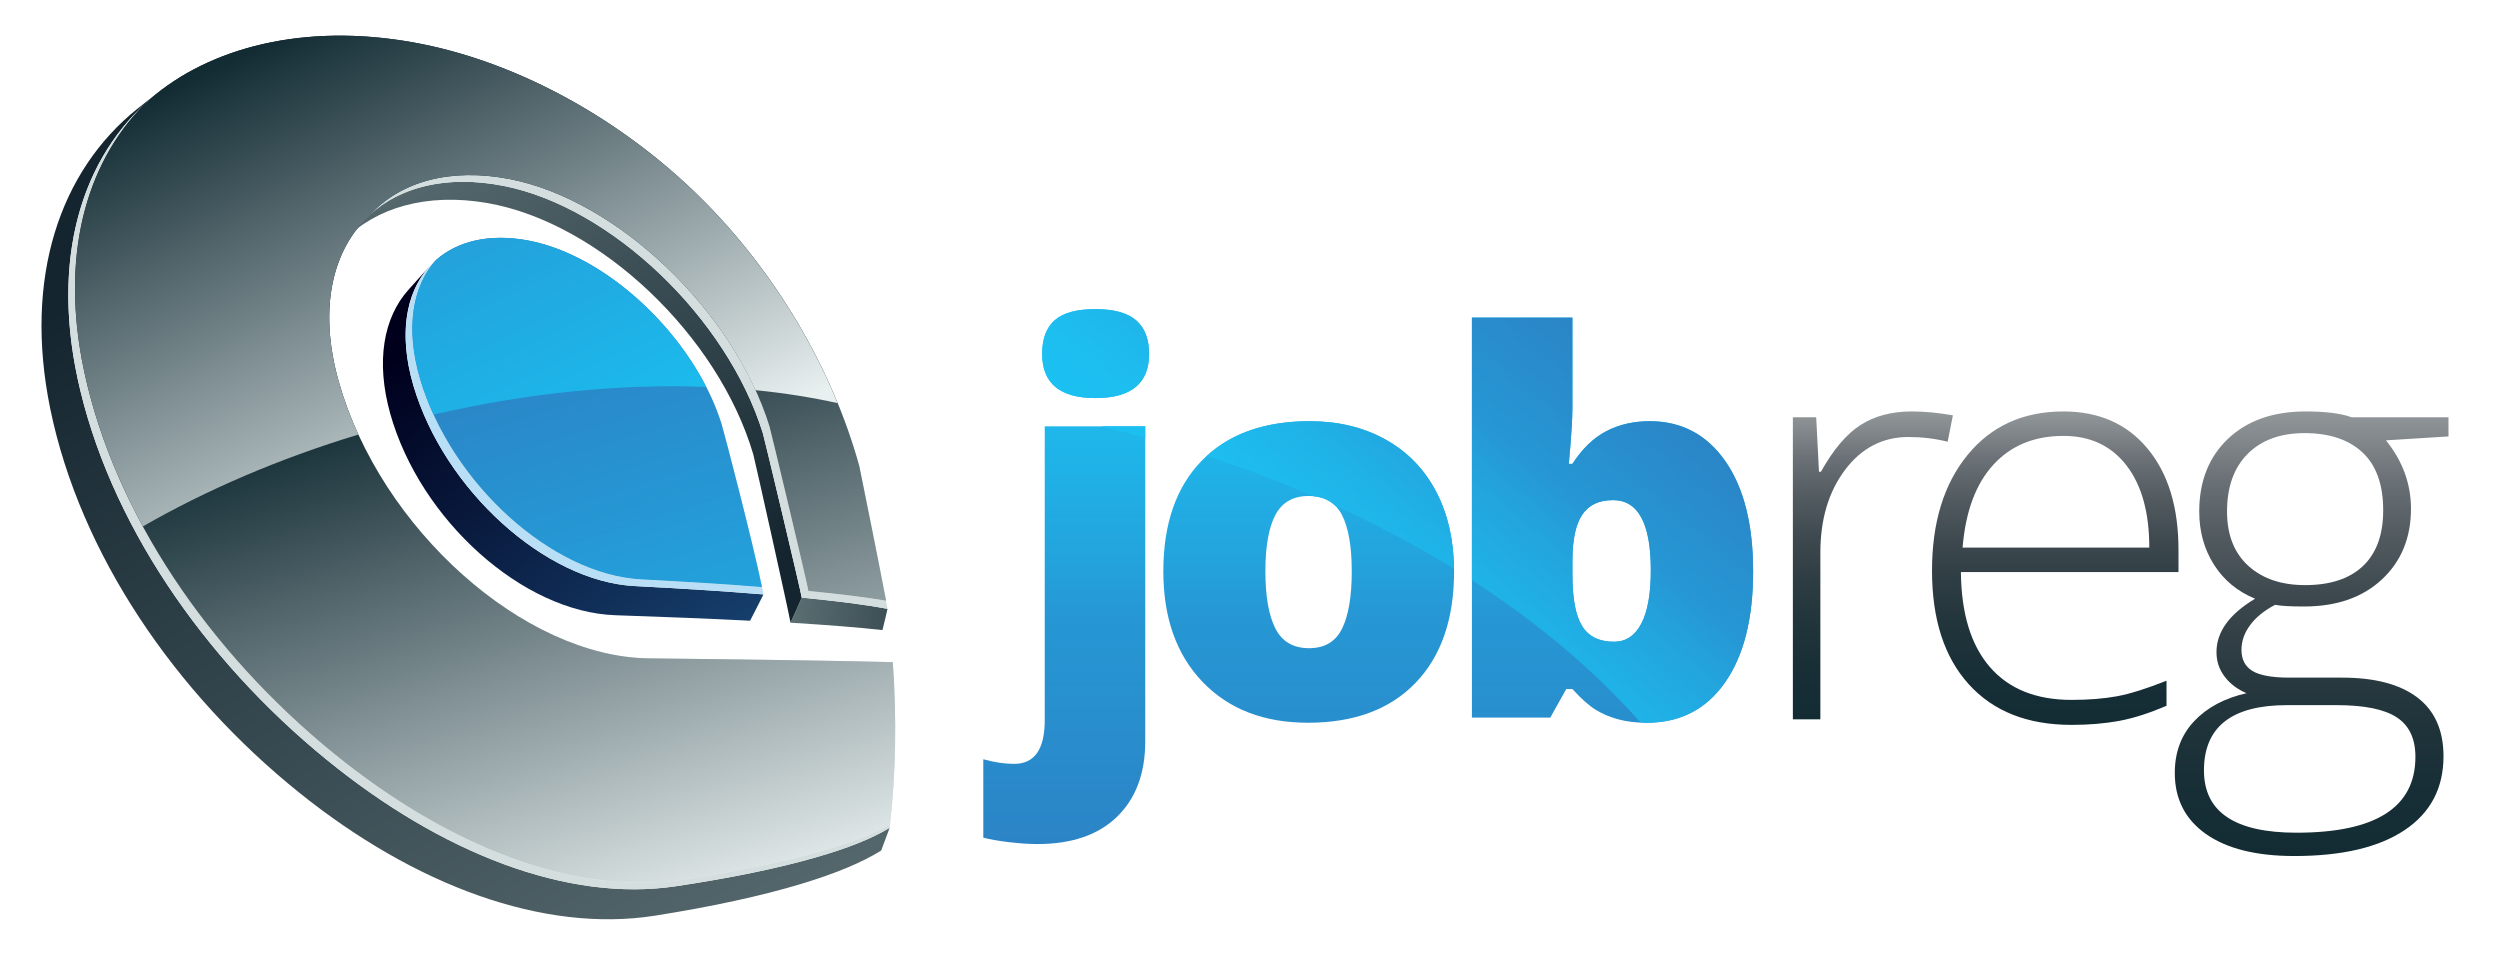<?xml version="1.0" encoding="utf-8"?>
<!-- Generator: Adobe Illustrator 16.0.4, SVG Export Plug-In . SVG Version: 6.00 Build 0)  -->
<!DOCTYPE svg PUBLIC "-//W3C//DTD SVG 1.0//EN" "http://www.w3.org/TR/2001/REC-SVG-20010904/DTD/svg10.dtd">
<svg version="1.0" id="Layer_1" xmlns="http://www.w3.org/2000/svg" xmlns:xlink="http://www.w3.org/1999/xlink" x="0px" y="0px"
	 width="431.159px" height="164.493px" viewBox="0 0 431.159 164.493" enable-background="new 0 0 431.159 164.493"
	 xml:space="preserve">
<linearGradient id="SVGID_1_" gradientUnits="userSpaceOnUse" x1="235.967" y1="145.57" x2="235.967" y2="53.314">
	<stop  offset="0" style="stop-color:#2B84C6"/>
	<stop  offset="0.424" style="stop-color:#2697D4"/>
	<stop  offset="0.543" style="stop-color:#23A4DD"/>
	<stop  offset="0.716" style="stop-color:#1FB3E8"/>
	<stop  offset="0.873" style="stop-color:#1EBDEF"/>
	<stop  offset="1" style="stop-color:#1AC1F2"/>
</linearGradient>
<path fill="url(#SVGID_1_)" d="M178.892,145.57c-1.418,0-3.052-0.11-4.898-0.331s-3.317-0.482-4.411-0.776v-13.521
	c1.892,0.531,3.666,0.796,5.32,0.796c3.517,0,5.276-2.513,5.276-7.535V73.529h17.334v54.308c0,5.527-1.617,9.864-4.854,13.012
	C189.422,143.997,184.833,145.57,178.892,145.57z M179.735,61.027c0-2.601,0.723-4.536,2.172-5.808
	c1.448-1.271,3.783-1.906,7.005-1.906c3.221,0,5.571,0.65,7.049,1.951c1.478,1.301,2.217,3.222,2.217,5.763
	c0,5.084-3.089,7.625-9.266,7.625C182.794,68.652,179.735,66.111,179.735,61.027z M250.774,98.533
	c0,8.216-2.209,14.624-6.627,19.218c-4.419,4.597-10.604,6.894-18.554,6.894c-7.626,0-13.693-2.349-18.199-7.049
	c-4.507-4.699-6.761-11.053-6.761-19.063c0-8.187,2.209-14.548,6.628-19.086c4.417-4.536,10.617-6.804,18.597-6.804
	c4.936,0,9.295,1.05,13.079,3.147c3.783,2.099,6.701,5.106,8.756,9.022C249.747,88.729,250.774,93.302,250.774,98.533z
	 M218.233,98.533c0,4.315,0.577,7.603,1.729,9.865c1.152,2.26,3.088,3.391,5.808,3.391c2.689,0,4.588-1.131,5.697-3.391
	c1.107-2.262,1.662-5.549,1.662-9.865c0-4.286-0.562-7.521-1.685-9.709c-1.124-2.187-3.045-3.281-5.763-3.281
	c-2.66,0-4.567,1.086-5.719,3.259C218.81,90.974,218.233,94.218,218.233,98.533z M284.53,72.643c5.468,0,9.804,2.292,13.012,6.872
	c3.207,4.581,4.809,10.921,4.809,19.019c0,8.158-1.617,14.549-4.853,19.174c-3.237,4.625-7.738,6.938-13.499,6.938
	c-1.864,0-3.519-0.198-4.966-0.6c-1.448-0.398-2.742-0.952-3.879-1.661c-1.139-0.709-2.461-1.892-3.969-3.546h-1.063l-2.749,4.92
	h-13.522V54.776h17.334v15.605c0,1.862-0.207,5.069-0.62,9.62h0.62c1.685-2.6,3.628-4.477,5.831-5.63
	C279.217,73.219,281.721,72.643,284.53,72.643z M278.19,86.253c-2.425,0-4.197,0.842-5.32,2.527
	c-1.123,1.685-1.685,4.33-1.685,7.936v2.438c0,4.108,0.562,7.057,1.685,8.845s2.955,2.683,5.497,2.683c2.04,0,3.605-1.042,4.7-3.127
	c1.092-2.082,1.641-5.149,1.641-9.198C284.708,90.287,282.534,86.253,278.19,86.253z"/>
<linearGradient id="SVGID_2_" gradientUnits="userSpaceOnUse" x1="268.317" y1="52.37" x2="225.477" y2="103.424">
	<stop  offset="0" style="stop-color:#2B84C6"/>
	<stop  offset="0.352" style="stop-color:#2697D4"/>
	<stop  offset="0.485" style="stop-color:#23A4DD"/>
	<stop  offset="0.68" style="stop-color:#1FB3E8"/>
	<stop  offset="0.857" style="stop-color:#1EBDEF"/>
	<stop  offset="1" style="stop-color:#1AC1F2"/>
</linearGradient>
<path fill="url(#SVGID_2_)" d="M189.85,73.529h7.663v1.956C194.986,74.795,192.432,74.143,189.85,73.529z M302.35,98.533
	c0,8.158-1.617,14.549-4.853,19.174c-3.237,4.625-7.738,6.938-13.499,6.938c-0.378,0-0.711-0.044-1.072-0.061
	c-8.018-9.024-17.816-17.275-29.076-24.546V54.776h17.334v15.605c0,1.862-0.207,5.069-0.62,9.62h0.62
	c1.685-2.6,3.628-4.477,5.831-5.63c2.201-1.153,4.705-1.729,7.514-1.729c5.468,0,9.804,2.292,13.012,6.872
	C300.749,84.096,302.35,90.436,302.35,98.533z M284.708,98.356c0-8.069-2.174-12.103-6.518-12.103c-2.425,0-4.197,0.842-5.32,2.527
	c-1.123,1.685-1.685,4.33-1.685,7.936v2.438c0,4.108,0.562,7.057,1.685,8.845s2.955,2.683,5.497,2.683c2.04,0,3.605-1.042,4.7-3.127
	C284.159,105.472,284.708,102.405,284.708,98.356z M226.568,85.589c1.531,0.148,2.767,0.701,3.719,1.645
	c7.227,3.285,14.066,6.913,20.465,10.851c-0.059-5.04-1.065-9.472-3.059-13.273c-2.055-3.916-4.973-6.923-8.756-9.022
	c-3.784-2.098-8.143-3.147-13.079-3.147c-7.484,0-13.382,2.021-17.732,6.012C214.499,80.728,220.655,83.044,226.568,85.589z
	 M188.912,68.652c6.176,0,9.266-2.541,9.266-7.625c0-2.542-0.739-4.462-2.217-5.763c-1.478-1.3-3.828-1.951-7.049-1.951
	c-3.222,0-5.557,0.635-7.005,1.906c-1.449,1.272-2.172,3.207-2.172,5.808C179.735,66.111,182.794,68.652,188.912,68.652z"/>
<g>
	<g>
		<linearGradient id="SVGID_3_" gradientUnits="userSpaceOnUse" x1="134.783" y1="105.092" x2="176.22" y2="108.162">
			<stop  offset="0" style="stop-color:#5E7175"/>
			<stop  offset="1" style="stop-color:#14252F"/>
		</linearGradient>
		<path fill="url(#SVGID_3_)" d="M153.067,104.998c-0.271,1.202-0.561,2.429-0.875,3.669c-4.108-0.459-9.363-0.872-15.855-1.271
			c0.676-1.452,1.326-2.903,1.936-4.331C144.378,103.666,149.287,104.293,153.067,104.998z"/>
	</g>
	<g>
		<g>
			<linearGradient id="SVGID_4_" gradientUnits="userSpaceOnUse" x1="71.744" y1="16.661" x2="122.773" y2="102.988">
				<stop  offset="0" style="stop-color:#5E7175"/>
				<stop  offset="1" style="stop-color:#14252F"/>
			</linearGradient>
			<path fill="url(#SVGID_4_)" d="M138.272,103.065c-0.61,1.428-1.26,2.879-1.936,4.331c-0.248-1.615-6.146-28.043-6.42-29.026
				c-6.007-20.449-26.471-39.964-45.846-43.351c-10.556-1.831-19.323,0.841-24.833,6.495c1.266-1.298,2.506-2.577,3.738-3.809
				c5.238-5.283,13.667-7.652,23.859-5.65c18.632,3.668,38.561,22.812,44.723,42.633C131.847,75.64,138.003,101.474,138.272,103.065
				L138.272,103.065z"/>
		</g>
	</g>
	<linearGradient id="SVGID_5_" gradientUnits="userSpaceOnUse" x1="120.956" y1="118.414" x2="75.297" y2="57.024">
		<stop  offset="0" style="stop-color:#174270"/>
		<stop  offset="1" style="stop-color:#00001D"/>
	</linearGradient>
	<path fill="url(#SVGID_5_)" d="M109.438,101.072c-15.392-0.814-32.825-16.579-38.136-34.554c-2.58-8.783-1.37-15.991,2.708-20.52
		c-1.174,1.302-2.369,2.627-3.576,3.986c-4.288,4.799-5.652,12.306-3.139,21.341c5.167,18.396,22.915,34.246,38.827,34.779
		c8.584,0.287,16.328,0.596,23.237,0.948c0.793-1.533,1.569-3.035,2.307-4.535C125.098,101.977,117.684,101.5,109.438,101.072z"/>
	<linearGradient id="SVGID_6_" gradientUnits="userSpaceOnUse" x1="124.552" y1="189.321" x2="39.759" y2="37.001">
		<stop  offset="0" style="stop-color:#5E7175"/>
		<stop  offset="1" style="stop-color:#14252F"/>
	</linearGradient>
	<path fill="url(#SVGID_6_)" d="M140.749,147.851c-6.6,1.908-14.664,3.559-24.155,4.99c-18.719,2.812-40.462-5.702-60.236-21.799
		c-21.33-17.369-37.707-41.197-42.994-65.837c-4.69-22.067,1.371-39.627,14.318-49.574c-1.337,1.024-2.692,2.088-4.046,3.174
		c-13.267,10.669-19.602,29-14.973,51.682c5.15,25.031,21.519,49.013,42.961,66.233c19.897,15.97,42.075,24.24,61.34,21.2
		c9.874-1.565,18.328-3.396,25.309-5.509c5.79-1.755,10.383-3.645,13.708-5.732c0.506-1.316,0.988-2.624,1.456-3.923
		C150.415,144.621,146.166,146.29,140.749,147.851z"/>
	<path fill="#B9DFF6" d="M72.455,65.364c-2.579-8.771-1.309-15.991,2.697-20.476c-4.896,4.344-6.661,12.062-3.849,21.63
		c5.311,17.975,22.744,33.74,38.136,34.554c8.246,0.429,15.66,0.905,22.228,1.446c-0.073-0.377-0.154-0.802-0.246-1.263
		c-6.217-0.495-13.163-0.936-20.834-1.334C95.199,99.108,77.761,83.34,72.455,65.364z"/>
	<path fill="#D4DEDE" d="M117.742,151.691c-18.719,2.812-40.459-5.706-60.237-21.803c-21.328-17.364-37.701-41.19-42.988-65.83
		c-4.187-19.632,0.164-35.67,10.291-45.981C13.855,28.326,9.025,44.841,13.363,65.205c5.288,24.641,21.665,48.468,42.994,65.837
		c19.774,16.097,41.518,24.61,60.236,21.799c9.492-1.432,17.555-3.082,24.155-4.99c5.417-1.562,9.666-3.23,12.687-5.095
		c0.018-0.167,0.034-0.341,0.055-0.514c-2.923,1.607-6.799,3.07-11.594,4.458C135.297,148.608,127.235,150.258,117.742,151.691z"/>
	<path fill="#D4DEDE" d="M132.708,73.539c-6.159-19.817-26.09-38.97-44.721-42.637c-10.424-2.037-18.945,0.457-24.219,6.19
		c5.324-4.905,13.373-6.936,23.066-5.036c18.632,3.668,38.561,22.812,44.723,42.633c0.29,0.952,6.445,26.786,6.715,28.377
		c6.106,0.601,11.015,1.229,14.795,1.933c-0.021-0.164-0.108-0.659-0.252-1.401c-3.563-0.604-8.011-1.152-13.39-1.682
		C139.156,100.319,132.996,74.489,132.708,73.539z"/>
	<path fill="#B9DFF6" d="M91.022,41.466c-6.673-1.235-12.168,0.132-15.871,3.422c-4.005,4.485-5.276,11.706-2.697,20.476
		c5.307,17.977,22.745,33.744,38.131,34.557c7.671,0.399,14.617,0.839,20.834,1.334c-1.608-7.853-6.571-26.852-7.004-28.239
		C119.674,58.131,104.817,44.031,91.022,41.466z"/>
	<path fill="#D4DEDE" d="M153.976,114.199c-3.732-0.095-8.634-0.209-14.828-0.299c-7.601-0.126-16.671-0.245-27.255-0.356
		c-21.496-0.252-46.309-22.311-53.491-47.795c-3.525-12.561-1.083-22.724,5.367-28.657c5.274-5.733,13.795-8.227,24.219-6.19
		c18.631,3.667,38.562,22.82,44.721,42.637c0.287,0.951,6.447,26.781,6.717,28.376c5.379,0.529,9.826,1.078,13.39,1.682
		c-0.988-5.247-4.543-22.918-4.626-23.237c-4.695-16.946-14.577-33.598-27.393-46.277C107.484,20.899,90.109,11.127,72.984,7.64
		c-18.853-3.837-35.427-0.021-46.126,8.636c-0.707,0.575-1.387,1.179-2.051,1.801c-10.126,10.311-14.477,26.35-10.291,45.981
		c5.287,24.639,21.66,48.465,42.988,65.83c19.778,16.097,41.518,24.615,60.237,21.803c9.493-1.433,17.555-3.083,24.155-4.99
		c4.794-1.388,8.67-2.851,11.594-4.458C154.494,133.354,154.661,123.929,153.976,114.199z"/>
	<g>
		<linearGradient id="SVGID_7_" gradientUnits="userSpaceOnUse" x1="95.271" y1="59.163" x2="126.348" y2="157.765">
			<stop  offset="0" style="stop-color:#2B84C6"/>
			<stop  offset="1" style="stop-color:#1AC1F2"/>
		</linearGradient>
		<path fill="url(#SVGID_7_)" d="M91.022,41.466c-6.673-1.235-12.168,0.132-15.871,3.422c-4.005,4.485-5.276,11.706-2.697,20.476
			c5.307,17.977,22.745,33.744,38.131,34.557c7.671,0.399,14.617,0.839,20.834,1.334c-1.608-7.853-6.571-26.852-7.004-28.239
			C119.674,58.131,104.817,44.031,91.022,41.466z"/>
		<linearGradient id="SVGID_8_" gradientUnits="userSpaceOnUse" x1="78.71" y1="64.382" x2="109.787" y2="162.986">
			<stop  offset="0" style="stop-color:#132C34"/>
			<stop  offset="1" style="stop-color:#E9F0F0"/>
		</linearGradient>
		<path fill="url(#SVGID_8_)" d="M153.976,114.199c-3.732-0.095-8.634-0.209-14.828-0.299c-7.601-0.126-16.671-0.245-27.255-0.356
			c-21.496-0.252-46.309-22.311-53.491-47.795c-3.525-12.561-1.083-22.724,5.367-28.657c5.274-5.733,13.795-8.227,24.219-6.19
			c18.631,3.667,38.562,22.82,44.721,42.637c0.287,0.951,6.447,26.781,6.717,28.376c5.379,0.529,9.826,1.078,13.39,1.682
			c-0.988-5.247-4.543-22.918-4.626-23.237c-4.695-16.946-14.577-33.598-27.393-46.277C107.484,20.899,90.109,11.127,72.984,7.64
			c-18.853-3.837-35.427-0.021-46.126,8.636c-0.707,0.575-1.387,1.179-2.051,1.801c-10.126,10.311-14.477,26.35-10.291,45.981
			c5.287,24.639,21.66,48.465,42.988,65.83c19.778,16.097,41.518,24.615,60.237,21.803c9.493-1.433,17.555-3.083,24.155-4.99
			c4.794-1.388,8.67-2.851,11.594-4.458C154.494,133.354,154.661,123.929,153.976,114.199z"/>
	</g>
	<g>
		<linearGradient id="SVGID_9_" gradientUnits="userSpaceOnUse" x1="65.067" y1="-1.395" x2="105.733" y2="84.926">
			<stop  offset="0" style="stop-color:#2B84C6"/>
			<stop  offset="1" style="stop-color:#1AC1F2"/>
		</linearGradient>
		<path fill="url(#SVGID_9_)" d="M91.022,41.466c-6.673-1.235-12.168,0.132-15.871,3.422c-4.005,4.485-5.276,11.706-2.697,20.476
			c0.616,2.081,1.398,4.135,2.316,6.134c16.492-3.812,32.501-5.323,47.023-4.773C115.452,54.346,102.853,43.664,91.022,41.466z"/>
		<linearGradient id="SVGID_10_" gradientUnits="userSpaceOnUse" x1="49.54" y1="5.911" x2="90.21" y2="92.239">
			<stop  offset="0" style="stop-color:#132C34"/>
			<stop  offset="1" style="stop-color:#E9F0F0"/>
		</linearGradient>
		<path fill="url(#SVGID_10_)" d="M58.402,65.749c-3.525-12.561-1.083-22.724,5.367-28.657c5.274-5.733,13.795-8.227,24.219-6.19
			c16.66,3.284,34.353,18.945,42.316,36.393c4.953,0.484,9.677,1.24,14.148,2.225c-5.348-13.072-13.588-25.479-23.655-35.437
			C107.484,20.899,90.109,11.127,72.984,7.64c-18.853-3.837-35.427-0.021-46.126,8.636c-0.707,0.575-1.387,1.179-2.051,1.801
			c-10.126,10.311-14.477,26.35-10.291,45.981c1.958,9.116,5.437,18.12,10.121,26.73c10.896-6.257,23.446-11.688,37.173-15.843
			C60.438,71.959,59.285,68.877,58.402,65.749z"/>
	</g>
</g>
<g>
	<linearGradient id="SVGID_11_" gradientUnits="userSpaceOnUse" x1="323.006" y1="124.055" x2="323.006" y2="70.959">
		<stop  offset="0" style="stop-color:#132C34"/>
		<stop  offset="0.144" style="stop-color:#172E36"/>
		<stop  offset="0.286" style="stop-color:#1F333A"/>
		<stop  offset="0.428" style="stop-color:#2B3B41"/>
		<stop  offset="0.57" style="stop-color:#3B474D"/>
		<stop  offset="0.711" style="stop-color:#50595E"/>
		<stop  offset="0.853" style="stop-color:#6C7277"/>
		<stop  offset="0.992" style="stop-color:#909698"/>
		<stop  offset="1" style="stop-color:#92989A"/>
	</linearGradient>
	<path fill="url(#SVGID_11_)" d="M329.716,70.958c2.203,0,4.568,0.223,7.091,0.671l-0.91,4.551
		c-2.172-0.542-4.426-0.813-6.756-0.813c-4.438,0-8.084,1.885-10.927,5.654c-2.844,3.77-4.267,8.531-4.267,14.281v28.752h-4.743
		V71.964h4.024l0.48,9.394h0.336c2.138-3.835,4.424-6.525,6.853-8.076C323.326,71.733,326.265,70.958,329.716,70.958z"/>
</g>
<linearGradient id="SVGID_12_" gradientUnits="userSpaceOnUse" x1="354.457" y1="125.014" x2="354.457" y2="70.959">
	<stop  offset="0" style="stop-color:#132C34"/>
	<stop  offset="0.144" style="stop-color:#172E36"/>
	<stop  offset="0.286" style="stop-color:#1F333A"/>
	<stop  offset="0.428" style="stop-color:#2B3B41"/>
	<stop  offset="0.57" style="stop-color:#3B474D"/>
	<stop  offset="0.711" style="stop-color:#50595E"/>
	<stop  offset="0.853" style="stop-color:#6C7277"/>
	<stop  offset="0.992" style="stop-color:#909698"/>
	<stop  offset="1" style="stop-color:#92989A"/>
</linearGradient>
<path fill="url(#SVGID_12_)" d="M375.71,94.824c0-7.349-1.772-13.162-5.323-17.444c-3.544-4.281-8.385-6.421-14.518-6.421
	c-6.933,0-12.444,2.5-16.534,7.5c-4.089,5.001-6.133,11.653-6.133,19.96c0,8.402,2.116,14.935,6.349,19.6
	c4.232,4.666,10.135,6.996,17.707,6.996c3.004,0,5.751-0.232,8.242-0.694c2.494-0.462,5.208-1.335,8.146-2.611v-4.314
	c-3.446,1.375-6.301,2.269-8.552,2.685c-2.252,0.414-4.863,0.623-7.836,0.623c-6.102,0-10.791-1.885-14.063-5.654
	c-3.277-3.77-4.944-9.232-5.009-16.39h37.524V94.824z M338.474,94.44c0.512-6.23,2.283-10.999,5.32-14.305
	c3.034-3.307,7.06-4.96,12.075-4.96c4.631,0,8.258,1.702,10.878,5.104c2.622,3.403,3.927,8.124,3.927,14.162H338.474z"/>
<linearGradient id="SVGID_13_" gradientUnits="userSpaceOnUse" x1="398.672" y1="147.635" x2="398.672" y2="70.959">
	<stop  offset="0" style="stop-color:#132C34"/>
	<stop  offset="0.144" style="stop-color:#172E36"/>
	<stop  offset="0.286" style="stop-color:#1F333A"/>
	<stop  offset="0.428" style="stop-color:#2B3B41"/>
	<stop  offset="0.57" style="stop-color:#3B474D"/>
	<stop  offset="0.711" style="stop-color:#50595E"/>
	<stop  offset="0.853" style="stop-color:#6C7277"/>
	<stop  offset="0.992" style="stop-color:#909698"/>
	<stop  offset="1" style="stop-color:#92989A"/>
</linearGradient>
<path fill="url(#SVGID_13_)" d="M422.273,71.964h-16.677c-1.884-0.671-4.534-1.006-7.953-1.006c-5.624,0-10.088,1.575-13.397,4.72
	c-3.306,3.147-4.959,7.325-4.959,12.532c0,3.45,0.848,6.51,2.544,9.177c1.693,2.667,4.055,4.625,7.09,5.87
	c-4.439,2.653-6.658,5.72-6.658,9.202c0,1.597,0.469,3.012,1.411,4.24c0.941,1.23,2.196,2.181,3.762,2.853
	c-3.805,0.861-6.812,2.476-9.035,4.84c-2.221,2.364-3.329,5.335-3.329,8.912c0,4.505,1.798,8.02,5.392,10.544
	c3.596,2.521,8.666,3.787,15.217,3.787c8.241,0,14.592-1.494,19.048-4.483c4.457-2.987,6.685-7.228,6.685-12.722
	c0-4.474-1.505-7.852-4.503-10.136c-3.005-2.284-7.334-3.427-12.988-3.427h-9.104c-2.972,0-5.086-0.383-6.351-1.15
	c-1.262-0.767-1.895-1.98-1.895-3.642c0-1.501,0.495-2.924,1.49-4.265c0.986-1.343,2.422-2.509,4.309-3.5
	c0.961,0.192,2.62,0.289,4.986,0.289c5.62,0,10.1-1.559,13.439-4.673c3.336-3.114,5.01-7.18,5.01-12.196
	c0-4.281-1.436-8.21-4.312-11.789l10.78-0.672V71.964z M394.431,121.611h8.531c4.792,0,8.259,0.705,10.396,2.11
	c2.142,1.405,3.213,3.674,3.213,6.806c0,8.722-6.837,13.083-20.512,13.083c-10.641,0-15.957-3.581-15.957-10.735
	C380.103,125.368,384.878,121.611,394.431,121.611z M407.54,97.603c-2.318,2.204-5.647,3.307-9.994,3.307
	c-4.091,0-7.356-1.109-9.799-3.331c-2.442-2.22-3.664-5.343-3.664-9.368c0-4.248,1.188-7.564,3.566-9.944
	c2.382-2.379,5.647-3.57,9.8-3.57c4.283,0,7.612,1.111,9.995,3.33c2.378,2.222,3.569,5.553,3.569,9.993
	C411.013,92.205,409.855,95.398,407.54,97.603z"/>
</svg>
